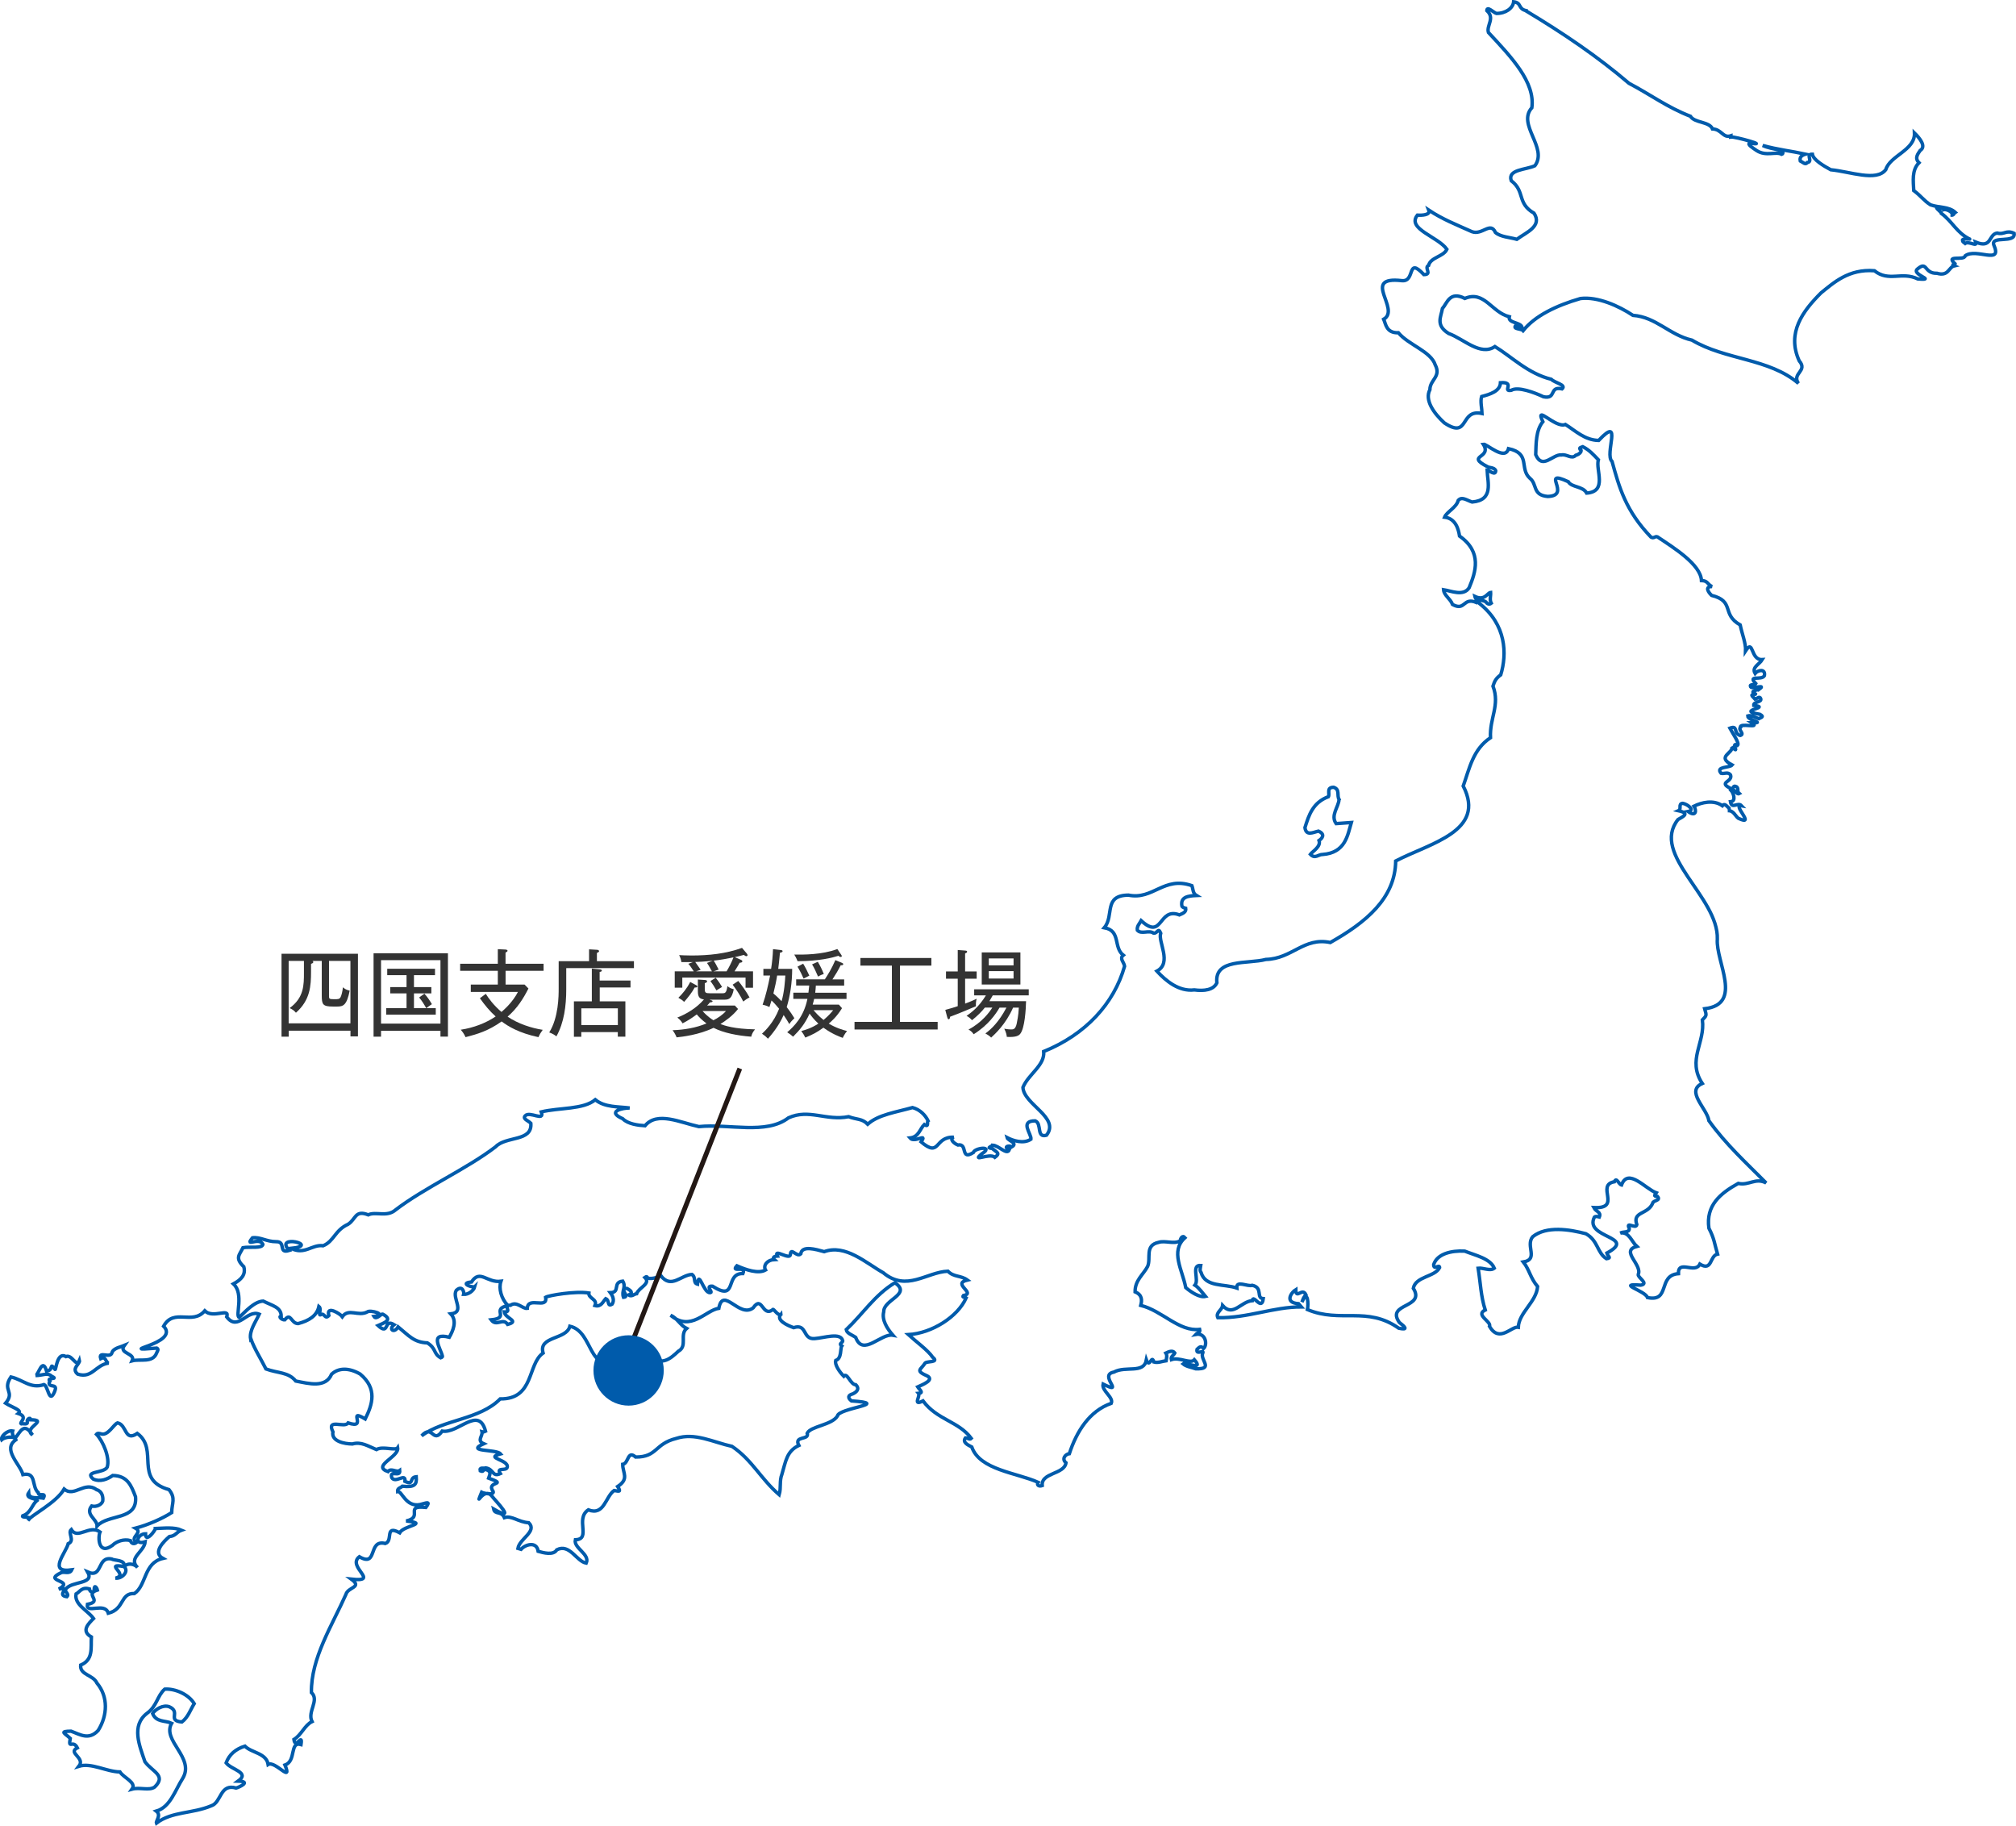 <?xml version="1.0" encoding="UTF-8"?>
<svg id="_レイヤー_2" data-name="レイヤー 2" xmlns="http://www.w3.org/2000/svg" viewBox="0 0 420.72 380.98">
  <defs>
    <style>
      .cls-1 {
        fill: #333;
      }

      .cls-2 {
        fill: #005bab;
      }

      .cls-3 {
        stroke: #231815;
        stroke-width: 1px;
      }

      .cls-3, .cls-4 {
        fill: none;
      }

      .cls-4 {
        stroke: #005bab;
        stroke-width: .72px;
      }
    </style>
  </defs>
  <g id="image">
    <g>
      <g>
        <path class="cls-4" d="M356.63,233.84c-.38-2.55-4.95-6.18-1.38-7.77-3.24-4.93.66-8.52.02-13.26.91-.95.9-.86.48-2.33,8.13-.96,2.29-9.74,2.64-14.53.29-8.78-14-17.64-8.21-24.95,1.11-.65,2.56-1.29.1-1.84.73-.32-.16-1.47.91-1.54.94.16,2.65,1.43,1.09,1.71,1.72,1.2,1.79-.22,1.24-1.12,1.58-.78,4.09-1.39,5.92-.09.5-.63.94.15,1.4.52,0,.17.09.53-.26.52,1.19-.12,1.6,1.17,2.18,1.57,3.83,1.82-1.41-2.97.7-2.6-.79-.87-2.05.82-2.33-.84,1.3-.09.56-1.95.11-2.4.73-.56,1.13,1.04,1.74.69-.57-.48-.08-.94-.53-1.39-.92-.48-.49.38-1.2.36-2.88-1.4.41-1.31-.1-2.86-.56-.72-1.29-.16-1.98-.34-1.22-1.47,1.81-1.11,2.31-1.73-3.43-1.78.35-2.47-.06-3.81,1.9,1.88-.41-1.17,1.18-.28.49-.45-.94-2.37-1.59-3.59,1.78-.69.65,1.06,2.15,1.52,1.06-.3-.53-1.2.07-1.69-.3-1.05,4.29.35,2.37-.95,3.02.03-.91-.47-.87-1.44.71-.23,1.61.33,2.3.58.36-.24,1.29-.33.27-.91-5.3-.85,2.6-1.37-1.31-1.87-.08-.83,1.76-.6,1.45-1.41-.21-.62-.81.04-1.16.11-.33-.4-1.23-.96-.19-1.01.93,0-.57-.22-.21-.61.35-.07.59-.41,1.05-.3,2.02-1.41-1.27-.08-1.59-.64-.32-.72.82-.2,1.07-.69-1.76-1.88,1.18-.58,1.8-1.63.29-1.52-1.33-1.21-1.94-.49-.75-1.3.88-1.85,1.5-2.88-2.53.16-1.76-4.47-3.48-1.83.07-1.56-.76-3.58-1.13-5.4-4-2.26-1.03-4.94-5.97-6.17-.65-.63-1.5-1.85.09-1.84-1-.48-.84-1.22-2.2-1.25-.16-3.35-5.73-6.81-9.19-9.12-.55-.21-.7.44-1.36.04-5.26-5.48-6.61-10.33-8.11-15.78-1.67-1.45,2.37-9.85-2.79-4.38-2.88-.05-4.83-2-6.94-3.33-2.07.89-6.48-4.38-4.71-.58-1.49,1.84-1.4,4.6-1.49,6.88,1.39,3.26,3.58-.15,5.35.06,1.13-.24,2.15.98,3,.07.79-.18,1.52-.96.88-1.27-.19-.34.25-.38.6-.52,1.39.71,2.21,1.66,3.24,2.73-.61,2.16,1.97,6.61-2.43,6.95-.78-1.47-3.16-1.16-3.85-2.38-6.03-2.77.89,2.93-4.29,3.08-3.24-.28-2.14-2.57-3.71-3.79-2.28-2.07.24-5.18-4.47-6.19-.7,2.66-4.59-1.06-5.27-.93,1.94,3.02-3.81,2.26.88,4.7.31.23,1.44.13,1.72.8,0,1.2-1.34-.03-1.79-.07.09,2.58,1.42,6.25-3.13,6.64-1.1-.35-2.14-1.22-2.9-.34-.38,1.51-2.4,2.38-2.85,3.5,2.35.28,2.91,2.57,3.12,3.94,4.79,3.37,3.36,7.53,2,10.8-1.21,1.83-3.74.64-5.33.4.1,1.21,1.42,1.86,1.87,3.08,2.73,1.48,2.12-1.61,5-.41.27-.41-.26-.86-.34-1.27,2.09,1,2.6-.77,3.29-.83.05.72-.26,1.51.13,2.25-.37.3-.82.19-1.12-.28-.32-.24-1.89-.71-1.41.28,5.69,4.45,5.84,10.58,4.51,14.94-1,.72-1.28,1.3-1.62,2.36,1.51,3.99-.73,6.64-.52,10.76-3.65,2.41-4.39,6.43-5.69,10.08,4.86,9.47-6.93,11.9-14.09,15.64-.11,7.84-6.29,12.86-13.65,17.01-5.54-1.17-7.96,3.4-13.43,3.53-3.86,1.01-10.78-.24-10.24,4.89-.71,1.49-2.62,1.74-4.71,1.47-3.19.38-5.87-1.82-7.81-3.92,3.25-1.74.17-6.15.8-7.91-.54-1.33-.64.11-1.49-.02-1.01-.72-2.54.35-3.39-.61-.12-.86.45-1.35.8-1.99,4.58,4.22,3.54-2.9,7.98-1.2.79-.34,1.45-.62,1.32-1.38-.24-.06-.71-.19-.8-.48-.34-1.9,1.29-2.11,3.03-2.19-.79-.48-.67-1.35-.94-2.05-5.84-2.06-8.09,3.04-13.24,1.97-5.32.06-2.9,4.25-5.04,6.8,3.51.64,1.84,4.08,3.96,5.74-.86.7.15,1.43.27,2.3-2.22,7.84-8.16,14.25-16.88,17.79.29,2.88-3.22,4.76-4.33,7.49.16,3.57,7.83,6.31,4.91,9.98-2.17.61-.89-2.42-2.35-3-3.35,0-.72,2.78-.89,3.83-1.6,1.06-3.8.28-4.99-.34.15.64,2.4,1.14.97,1.95-.45-.42-1.94-.02-.49.57-.48,1.27-2.19-.88-3.48-.93-.03.19-1.53.59-.12.67,1.02.87,1.78.98.59,1.86-1.13-1-5.02,1.17-2.73-.73,2.63-1.7-1.47-1.29-1.77-.27-2.79,1.77-1.08-1.99-3.23-1.57-.73-.29-1.86-1.2-.87-1.63-4.14-.11-2.75,4.38-6.81.98,1.42-2.02-1.36.34-2.32-.82,1.86-.2,2.04-1.86,2.99-2.8,1.04.68.49-.56.79-.78-.56-1.15-1.64-2.33-3.24-2.76-3.42.97-7.15,1.47-9.36,3.47-1.19-1.22-2.29-.92-3.98-1.57-4.74.93-8.24-1.71-12.55.24-4.68,3.58-12.4,1.2-18.7,1.83-3.87-.84-8.69-3.25-11.24-.18-1.43-.08-3.6-.36-4.65-1.46-3.56-1.57.16-2.29,1.45-2.24-2.28-.31-5.22-.09-7.18-1.73-2.47,2.07-7.49,1.63-11.27,2.54.77,2.15-2.44-.25-3.37.83-.57.66.67,1,1.19,1.55.33,3.89-5.17,2.61-7.35,4.9-6,4.61-14.8,8.51-20.91,13.19-1.77,1.54-4.11.26-5.67,1.01-2.79-1.09-2.55.91-4.2,1.96-2.8,1.27-2.89,3.51-5.21,4.49-2.35-.32-3.83,1.98-6.69.55,6.31-.65-3.72-3.08-.4.43-2.4.75-.54-1.88-2.73-1.83-1.91.02-3.37-1.03-4.93-.81-1.73,2.13,1.31-.29,2.18,1.36-.14.94-2.72.45-4.16.7-.74,1.54-1.74,2.14.17,3.98.46,1.66-.54,2.7-2.17,3.58,2.27,2.06.32,6.74,1.22,6.99,1.35-1.3,3.19-3.34,5-3.4,1.91.97,3.75,1.26,3.76,3.15-.7.03.17.83.74.76,1.3-1.64,1.28.8,2.8.78,2.24-.6,3.89-1.59,4.32-3.57.67.52-.33,2.12.48,1.68.66-.37.79,1.1,1.59.22-.6-2.26,2.43-.33,2.82.23,1.34-1.84,3.29.02,5.21-.99.55-.51,4.37.55,1.39.94.47.79,1.53-.57,1.78-.5,2.41,1.22.16,1.92-.93,2.4,2.42,2.22,1.12-1.57,3.35-.18-1.23.99.04,1.89.84.45,2.25,1.84,3.26,3.23,6.11,3.35,1.89,1.19,1.21,2.22,2.76,3.1.15-.07.44-.1.37-.35-.39-1.67-2.81-4.99,1.44-3.93.76-1.34,1.7-3.39.31-4.87,3.1-.35.18-3.32,1.14-4.9,1.26-1.18,1.68.33,1.55.83.94.04,2.09-.73,2.33-1.64-.36.34-3.35-.7-.7-.95,1.8-2.75,3.2.23,6.15-.15-.51,1.48.04,3.59,1.44,5.07-3.6.76.58,2.56-3.48,2.98,1.12,1.52,2.45-.53,3.44.95,2.63-.7-.51-1.23-.71-2.6,1.76.05-.45-1.44,1.3-1.39,1.32-.94,2.52.8,3.51.64.1-2.58,4.28.3,3.83-2.32.63-.37,6.15-1.34,9.02-.88-.14,1.15,1.87,1.27,1.27,2.62,1.27.35,1.69-.84,2.24-1.44.87.34.25,1.8,1.36,1.13.44-.74.23-1.56-.39-2.38,2.18-.05.37-2.16,2.59-2.41.78,1.29-.34,2.06.16,3.38,1.52-.12-1.17-1.94.7-1.86.84.44,1.41.92.35,1.39.72.41,1.14-.23,1.69-.29.43-1.28,3.04-2.07,1.72-3.39.32-.23.45-.2.63.17,1.04.18,2.21-.25,2.68-.55,2.19,2.85,4.2-.13,6.51-.25.93.68.15,1.75,1.16,2.03.28-3.12,1.22,1.83,2.58,1.77.93.04-1.16-1.49.56-1.34,5.33,3.38,2.47-2.74,6.34-2.64.78-1.8-2.66-.09-1.26-1.62,1.84.82,4.45,1.74,5.97.88-.54-.99.41-2.11,1.83-2.18-.31-.27-.27-.68.64-.73-.85-1.7,2.61.92,2.73-.31.07-1.66,1.33.68,2.16-.15.24-1.82,3.12-.94,4.89-.46,4.44-1.62,8.72,2.37,12.33,4.4,4.85,4.06,9.08-.16,13.49-.32,1.24,1.28,2.65.82,4.06,1.84-3.33.78,1.92,2.73-.83,3.24-.34.44.35.31.58.48-1.75,3.97-7.18,7.39-12.07,7.67,1.5,1.37,4.12,3.27,5.08,4.72,1.42,1.14-1.08.78-1.56,1.19-.94,1.48-2.17,1.57.46,2.73,1.47.84-.99,1.79-2.03,2.27.31.52,1.4,1.26.17,1.35.44.56-1.3,2.71.94,1.57,2.97,4,7.42,4.23,10.08,7.82-.33.35-.8-.11-1.21-.11-.7.92.43,1.45,1.31,1.91,1.66,4.79,9.37,5.36,13.85,7.37-.36.57.13.93.85.68-.26-2.75,4.59-2.3,4.96-4.75-.96-.82-.13-1.81.7-1.91,1.52-4.64,4.19-8.92,8.74-10.5.58-1.25-2.04-2.61-1.7-4.02,4.77,2.38-1.06-1.9,2.25-2.5,2.47-1.36,6.24.41,6.79-2.53.67,1.89,1.11-1.29,1.54.42.9.25,1.76-.16,2.57-.26.07-.51.28-1.09-.05-1.6.57-.27,1.43-.67,1.87-.02-.2.48-.9.71-.72,1.39,1.68-.6,4.01.98,4.8.03,2.09,2.37-1.93.43-2.38.84.72.62,1.78.7,2.67,1.04,3.99.13.66-1.95,1.51-3.41.07-.51-1.53.54-1.24-.65.3-.24.79-.95,1.35-.16.9-.81.44-3.36-1.6-2.96.31-.34.98-.37.8-1.04-4.32.51-7.82-3.9-12.3-5.01.29-1.07.31-2.21-1.18-2.82-.05-2.4,1.7-3.58,2.61-5.3.77-1.75-.68-4.39,2.29-5.03,1.37-.45,3.21.45,4.5-.32.05-.39.44-1.31,1.01-.65-3.14,2.83-.53,6.72.16,10.41,1.06.91,2.88,2.13,4.11,1.84-.46-.54-1.34-1.81-2.19-2.35.94-1.09-.87-4.26,1.21-4.11-.07.5-.27,1.06.07,1.46.9,3.13,4.82,2.33,7.46,3.25-.18-1.7,2.26-.22,3.23-.57,2.3.52.72,2.67,2.29,2.78-.33,2.71-2.1-1.08-2.29.42-2.4.18-4,3.49-6.2,1.02-.13,1-1.51,1.46-.99,2.54,6.2.11,11.63-2.27,17.43-2.25-.23-.27-.35-.4-.58-.67-3.13-.22-1.42-2.45-.58-2.94.01,2.16,1.38-.56,2.11,1.08-.44.4-.63.96-.83,1.53,1.25-2.86,1.39.48,1.14,1.55,6.92,2.9,12.43-.78,19.06,3.89,2.06.45,1.34-.26.12-1.21-2.87-4.07,5.53-2.94,2.92-7.12.5-2.51,4.52-2.35,5.49-4.32-.06-.82-1.23.68-1.24-.63.73-2.23,3.64-2.95,6.48-2.8,2.25.9,5.31,1.52,6.17,3.56-.84.68-2.33-.12-3.37,0,.51,3.17.55,5.82,1.48,8.72-2.18,1.05,1.37,2.42.89,3.42,2.07,3.55,4.59-.1,6.01.18.11-3.04,3.8-5.31,4.03-8.49-1.55-1.83-1.68-3.47-2.98-5.13,3.27-.53.39-3.4,1.96-5.27,2.87-2.31,7.7-1.52,11.1-.62,2.6,1.48,2.31,3.99,4.29,5.21,1.17-.19.29-.42.08-1.17,6.5-3.52-4.82-3.07-2.6-7.51.27-.22.65-.12,1.03-.02.45-1.06-.7-1.07-1.15-1.97,5.98.31.31-4.7,4.3-5.39.45-1.05.86.52,1.48.68,1.37-3.7,5.03.85,7.28,1.64-.14.25-.81.76.21.74.84.9-.94.82-.97,1.4-1.03,2.46-4.31,1.69-3.32,4.5-.19,1.03-2.38-.83-1.58.76.07,1-1.32.63-1.85.98,1.81-.31,2.33,1.81,3.42,2.79-3.52.95,1.2,3.8.3,5.85-.16.66,2.34,1.93.52,2.24-5.27-.4.97,1.16,1.41,2.59,4.86,1,2.06-4.66,6.46-4.99-.1-3.01,3.47.13,4.47-1.99,2.63,1.59,2.01-1.74,3.69-2.09-.67-2.25-.63-3.12-1.8-5.4-.67-4.76,2.36-7.26,6.12-9.35,2.26.5,3.59-1.27,5.82-.1-4.13-4.15-8.49-8.15-11.91-12.94Z"/>
        <path class="cls-4" d="M318.43,2.25c7.72,4.63,14.98,9.54,21.52,15.13,4.46,2.33,7.99,5.02,12.83,6.88.84,1.42,3.96,1.07,4.6,2.64,1.96.08,2.17,2,3.85,1.43,0,.13,0,.19-.01.25.83-.12,8.29,1.98,3.97,1.27-.73.21.68,1.06,1.38,1.55,2.01,1.32,4.03.12,5.25.8.42-.09.35-.89-.48-.89-1.23-.29-2.46-.46-3.48-.96,3.17.89,5.95,1.16,8.93,1.81-.83.25-1.27.66-1.09,1.42.51.25,1.11.91,1.44.34,1.35-.19-.46-1.79,1.09-1.74.17,1.14,2.3,2.42,3.83,3.24,4.03.38,9.57,2.55,11.49-.03.88-2.94,6.14-4.05,5.98-7.64,1.11,1.09,2.53,2.82,1.19,3.65-.42.66-1.25,1.55-.24,2.56-1.56,1.55-1.18,3.9-1.1,5.8,1.54,1.15,2.05,2.05,3.49,2.98,1.76.62,3.84.33,5.18,1.57-.31.19-.31.71-.94.56.94-.17-.72-1.48-1.76-1.07.52.06,0-.33-.21-.31-2.28-.74.1.74,0,1.04,2.28,1.66,3.21,4.05,5.92,5.36.52,0-1.88-.19-1.46.31-.1.24.31.41.52.59.73-.55,2.61.83,2.19-.27,3.45,1.42,2.61-1.61,4.48-1.89,1.46.42,1.87-.73,3.54.06.33,2.18-4.89.4-4.25,2.4,1.9,4.3-3.65.58-5.96,2.28-.21,1.14-4.3-.3-2.1,1.69,0,.2-.94.11-.21.42-1.15.26-1.16,2.26-3.58,1.54-2.74.08-1.98-2.62-3.99-.96-1.7,1.2,4.19,2.49-.02,2.14-3.36-1.62-6.03.7-9.05-1.71-5.38-.42-8.53,2.53-11.14,4.62-3.75,3.75-7.24,8.3-4.55,14.19,1.87,2.15-1.61,2.57-.17,4.69-6.08-5.23-15.3-4.87-22.22-9.02-4.7-1.07-7.48-4.83-12.31-5.17-2.99-1.98-7.36-3.95-10.96-3.51-5.09,1.48-9.51,3.63-11.96,6.7-.39-.45-2.26-.27-1.53-1.08.66-.05.8.76,1.28.31-.34-1-2.97-.8-2.63-2.13-3.71-.91-5.2-5.55-9.28-3.82-3.19-1.62-3.69,1-4.68,2.1-.3,1.76-1.48,3.47,1.29,5.21,3.16,1.13,6.62,4.78,9.67,2.73,3.51,2.15,6.92,5.65,11.76,6.83.71.75,3.2,1.15,2.25,2-2.81-.62-1.06,2.2-3.88,1.65-1.91-.9-5.32-2.18-6.71-1.36-2.02.38.94-1.8-2.27-1.58-.06,1.8-2.22,2.43-3.93,2.89-.32.95.07,2.58.09,3.54-4.78-1.03-2.55,5.5-7.87,1.96-2.23-2.03-4.15-4.78-3.02-6.92.01-2.11,2.4-2.69,1.12-5.18-.9-2.82-5.58-4.18-7.7-6.71-2.53.09-2.63-1.86-3.06-2.82,3.64-2.09-4.87-9.04,3.8-8.05,2.9.29.94-5.14,4.59-1.26,1.84-.04-.05-1.41.98-1.92.41-1.7,3.11-1.81,3.82-3.36-1.85-2.65-8.43-4.25-6.16-7.12.96.03,2.78,0,2.37-1.06,2.88,1.92,5.75,3.03,9.02,4.5,2.16.8,3.86-2.2,4.9.17,1.08.94,3,1,4.46,1.42,1.95-1.44,5.37-2.71,3.6-5.44-3.63-2.09-1.8-4.53-4.76-6.78-.82-2.39,3.07-2.25,4.94-3.13,2.76-3.75-3.79-8.58-.64-12.1.72-5.35-4.25-10.53-9.06-15.7-.46-1.48,1.44-2.97-.33-4.57.01-1.05,1.48.47,1.98.59,1.94.03,3.48-1.1,3.61-2.43,1.71.22.87,1.44,2.56,1.84Z"/>
        <path class="cls-4" d="M279.44,166.81c-.06,1.54-1.84,3.33-.6,5.04,1.1-.07,2.07-.16,3.17-.23-.79,2.67-1.22,6.32-6,6.67-.85-.04-1.58,1-2.55-.04.44-.59,2.26-1.61,1.81-2.87.66-.44,1.37-1.31-.12-1.96-1.12.24-2.56,1.09-2.82-.73.81-2.58,1.62-5.23,4.9-6.46.33-.69-.49-1.93,1.08-1.96,1.39.44.63,1.71,1.14,2.53Z"/>
        <path class="cls-4" d="M184.43,273.7c-.45,1.69.69,3.5,1.91,4.9-2.47-.46-6.24,4.55-7.76.46-.71-.52-1.86-.83-1.98-1.62,3.44-3.24,5.94-7.24,10.16-9.79,3.55,2.44-2.38,3.48-2.33,6.04Z"/>
        <path class="cls-4" d="M162.95,274.25c-1.06,1.22,1.41,2.32,2.67,2.77,2.89-.93,1.79,2.54,4.41,2.28,1.91-.12,5.53-1.4,5.84.52-.08.41-.91.51-.2,1.03-.35.44.04,2.61-1.26,3.01-.29.79.76,2.38,1.67,3.29.71-.89,1.42,1.81,2.51,1.78.92.91.11,1.56-.63,1.91-1,.27-1.1.8-.28,1.46,8.6.61-2.73,1.45-2.92,3.17-1.18,1.89-5.61,2.11-6.31,3.59.53,1.49-2.84.45-1.74,2.54-2.57,1.2-2.74,3.4-3.53,6.01-.56,1.43-.14,2.8-.57,4.27-3.9-3.36-5.61-7.23-9.85-10.09-3.95-.87-7.79-2.94-11.65-1.65-4.53,1.12-3.9,3.89-8.46,3.88-1.74-1.51-1.41,1.32-2.7,1.52,0,1.83,1.41,3.02-1.05,4.63.83,1.27.2.97-.74.83-1.84,1.33-2.05,5.32-5.39,4.04-2.82,1.88.7,6.14-2.7,6.24-.41,1.76,3.12,2.99,2.27,4.87-2.04-.34-3.43-4.14-6.14-2.78-.7,1.22-2.83.62-3.89.32-.32-2.21-2.78-1.37-3.57-.42-.27-.08-.4-.11-.66-.19.34-2.02,4.09-3.55,2.27-5.35-2.22-.15-3.56-1.58-5.09-1.07-.63-1.46-1.98-.56-2.24-1.79,5.06,2.93.29-1.78-.33-2.66-1.83-2.25-3.68,2.93-2.18-.84.5.26,2.65.62,2.42-.14-1.67-2.32,3.39-1.25-.98-2.82.08-.32.92-1.47-.68-1.8-.57.07-.29.61-1.05.28-.2-.86.65-.39,1.13-.61,1.75.26,1.33,1.98,3.06,1.2-.91-1.41,1.23-.46,1.44-1.32.4-1.61-4.83-1.92-1.4-2.8-.86-1.04-7.44-.35-3.51-2.12-1.51-.65-.15-1.64-.35-2.49.39.11.57-.07.73-.14-1.42-5.38-5.71.58-9.04,0-1.97,2.77-1.96-1.57-4.29.98,4.51-3.42,12.12-3.35,16.39-7.7,7.16.08,5.65-7.27,8.96-9.57-1.04-3.59,4.9-2.73,5.59-5.6,5.03,1.16,3.6,10.13,10.46,7.16,1.2-1.65,4.59-.39,6.3-.69,2.59,1.81,4.32.2,5.86-1.24,2.01-1.09.21-3.43,1.73-4.76-1.34-.69-1.96-2.16-3.32-2.75,4.23,3.54,7.26-1.04,10.05-1.46.88-4.69,4.27,2.14,7.16-.08,1.93-2.79,1.87,2.02,4.1.37.08-.41,1.07,1.37,1.68,1Z"/>
        <path class="cls-4" d="M52.35,279.36c.76,2.12,2.1,4.18,3.15,6.28,2.51.92,4.68.62,6.22,2.52,2.76.54,6.24,1.51,7.48-1.43,1.49-1.39,3.69-1.34,5.96-.03,3.61,3.03,2.6,6.26,1.06,9.37-3.95-2.36.65,2.24-3.57.83-.74,1.17-4.6-1.05-3.17,1.87-.4,1.96,2.39,2.51,4.07,2.52,1.82-.53,3.24.45,5,1.17,1.33-.78,3.98.3,4.44-.38.33,1.94-5.49,3.78-2.02,4.98.65-.86,1.76.26,2.45-.24.16,1.55-2.18-.26-1.66,1.51.79,1.27,2.97-1.14,2.75.77,2.01.91.78-.83,2.36-.97.13,1.66-.3,2.24-2.9,1.98-.38.36-1.09.4-1,1.12.9-.21,1.68,3.28,4.65,2.71,1.35-.32,2.34-.86,1.26.59-4.67-.49-.37,2.01-4.12,2.83,4.94.57-.52.92-1.35,2.46-3.23-1.74-1.28,1.65-3,2.24-3.73-.93-1.47,5.07-5.42,2.76-2.7,2.11,4.45,5.33-1.67,4.68,2.39,1.76-.71,1.61-1.13,3.18-2.88,6.48-7.32,13.34-7.2,20.47,1.75,1.63-.92,4,.13,6.07-1.51.71-2.21,2.78-3.78,3.73.28,2.24,1.9-1.62,1.48,1.06-2.45-.7-.92,3.43-3.35,4.27,1.61,3.93-2.09-.99-3.51-.11-.38-2.41-3.47-2.41-4.85-3.83-1.93.6-3.28,1.75-3.92,3.49,1.07,1.46,5.07,1.98,2.5,3.81,2.94.07.08,1.32-.4,1.44-3.43-.99-3.06,3.01-5.18,3.7-4.05,1.7-8.22,1.15-11.46,3.62-.17-.44,1.07-1.66-.03-2.5,2.93-.85,3.92-4.35,5.53-6.87,2.55-4.3-4.41-7.84-2.33-11.46-1.29-.62-3.2-.15-3.97-2.03.55-.86,2.17-1.91,3.49-1.41,2.48,1.09-.54,2.9,2.62,3.17,1.32-1.02,1.76-2.54,2.57-3.83-1.19-1.98-4.06-3.18-6.16-3.02-1.59,1.43-1.63,3.57-3.67,5.02-3.41,2.59-1.56,6.84-.45,10.13,1.6,2.14,4.51,2.85,2.04,5.26-1.14.84-3.13,0-4.74.45,1-1.4-1.7-2.32-2.52-3.59-2.81-.03-5.95-1.98-8.57-1.18,1.43-1.79-2.43-2.78-.32-3.85-.93-1.81-1.93.48-1.48-1.97-1.14-1.1-2.37-1.46.16-1.5,1.87.67,3.7,1.97,5.67-.16,1.97-3.14,2.12-7.04-.26-9.88-.79-1.74-3.6-1.67-3.4-3.75,2.68-1.12,2.11-3.54,2.24-5.87-2.23-1.26-.6-2.79.45-3.85-1.22-1.71-4.05-2.89-3.65-5.12.87-.49,1.19-1.51,2.79-1.05.06.75,1.02.91,1,.04.01-.98.54-.33.66.19-2.88.9,1.31,2.34-2.08,2.98-.36,2.12,3.65-.56,4.36,1.86,3.45-.87,2.44-4.23,5.45-4.11,2.54-1.73,1.93-6.41,5.94-7.33-2.21-1.23.2-3.56,1.36-4.56,1.32-.11,1.42-.92,2.54-1.33-1.52-.67-3.59-.42-5.47-.35.03.37-2.09,3.14-2.05,1.1-1.72,0-2.46,2.44-.07,1.67-.21,2.11-3.59,3.34-1.62,5.35-.3-.45-1.65-1.2-2.82-.19,1.16.94-.35,2.58-1.75,2.43,2.97-.75-2.63-3.19,1.75-2.43.44-1.45-2.08-1.2-2.54-1.57-3.11-.64-1.84,4.11-5.02,2.72,1.5,2.63-3.46,1.83-4.59,3.6-.31.53.85.98.24,1.55-2.37-.31,1.1-2.15-1.68-1.59,3.5-1.95-3.58-1.51.49-3.42.67-.3,1.76.38,2.21-.59-5.15.74-1.17-3.63-.74-5.45,1.5-.67-.16-2.23.64-2.96,1.33,2.19,3.78-1.1,6.01.5-.47,1.07-.39,4.97,2.59,2.79.84-.85,2.43-1.37,3.74-.99.23.67.76.82,1.32.37-1.72-.97,1.46-1.99-.25-2.96,2.64-.69,5.61-2.01,7.55-3.25.03-2.02.89-2.96-.56-4.79-7.46-2.1-2.01-8.34-6.62-11.73-2.68,1.82-2.13-1.76-4.11-2.2-.78.25-1.97,2.71-3.4,2.31-.39-.11-.78-.22-1.01.07,1.38,1.44,2.85,4.9,2.24,6.86-.7,1.34-4.92.74-2.91,2.49,1.5.66,2.98.01,4.07-.75,3.11.05,3.88,2.16,4.75,4.43.47,5.02-5.65,3.53-8.02,6.11.02-1.44-2.55-2.4-1.14-4.17.92.26,2.08-.25,2.32-1.02.11-.8-.08-2.05-1.26-2.38-2.54-1.9-4.66,1.67-6.8-.13-1.63,2.88-7.07,5.55-7.52,6.51,1.18-.99-1.45-.41-1.14-.93,1.77-.58,1.9-2.35,3.04-3.23-.16-.4-2.6-.37-1.78-1.58.1,1.46,1.86.88,3.07,1.11.72-1.35-1.08-.18-1.06-1.14-1.46-1.25-.3-4.38-3.21-3.77-.57-2.18-4.39-5.27-1.46-7.27-.27-.9-2.37-.55-2.98-.01-.25-.54,1.1-2.04,2.3-1.82-.14.43-.02.93.49,1.55,1.18-1.43,1.85-3.47,3.64-.74-2.09-1.41,3.55-3.1-.39-3.15-.05-.71-.85,0-.69.39.18.75-.82.35-1.28.46-.48-.25,1.6-1.42-.57-2.15.93-.67-1.4-1.33-2.68-2.15,2.08-2.44-.8-2.67,1.12-5.48,2.61.61,4.08,2.53,6.92,1.59.86.36,1.05,4.12,2.17,1.53.14-.42.51-1.13-.3-1.24-.81-.11-.99-.39-.66-.99-.82-.92,2.04-.24.34-1.06-.86-.81-1.77-.15-3.32-.12.62-.17,1.41-3.85,2.28-.97,1.55-.03.52-2.03,1.78-.31.19.28.39-3.78,2.27-2.68,1.3-.55,2.15,2.43,2.82.79.18.74-1.8,1.67-.37,2.87,3.05.97,3.7-1.94,6.47-2.31-.77-.21-.5-1.51-1.66-.92-.56-1.75,2.06.12,2.36-1.28.3-.94,2.07-1.24,2.55-1.45-1.23,1.7,2.42,1.58,1.65,3.18,1.67-.44,4.3.51,5.11-1.64.1-.31.52-.76.04-1.01-9.43.78,4.99-.87,1.41-4.57,2.17-3.88,5.99-.13,8.59-3.21,1.69,1.7,5.32-.75,4.58,1.27,2.39,3.12,4.21-1.62,6.79-.57-.77,1.68-2.11,3.43-1.8,5.2Z"/>
      </g>
      <g>
        <path class="cls-1" d="M73.14,216.25v-1.19h-12.89v1.25h-1.5v-17.3h15.95v17.24h-1.56ZM73.14,200.5h-4.48v7.21c0,.68,0,.78,1.04.78.87,0,1.12,0,1.37-.42.19-.34.42-1.25.49-2.07.4.34.7.54,1.42.7-.61,3.07-1.37,3.32-2.6,3.32h-.89c-2.15,0-2.34-.44-2.34-2.33v-7.19h-1.94c.08.04.17.12.17.24,0,.22-.3.32-.47.36v1.61c0,3.03-.17,5.97-3.15,8.6-.44-.5-.72-.7-1.33-.96,3-2.17,3-4.8,3-7.42v-2.43h-3.19v13.02h12.89v-13.02Z"/>
        <path class="cls-1" d="M91.92,216.29v-1.21h-12.4v1.23h-1.56v-17.4h15.52v17.38h-1.56ZM91.92,200.34h-12.4v13.24h12.4v-13.24ZM80.59,211.71v-1.35h4.25v-3.09h-3.4v-1.31h3.4v-2.49h-4.03v-1.33h9.97v1.33h-4.39v2.49h3.63v1.31h-3.63v3.09h2.56c-.42-.76-.89-1.53-1.48-2.23l1.1-.8c.63.7,1.16,1.49,1.56,2.19-.53.34-.99.7-1.16.84h1.97v1.35h-10.37Z"/>
        <path class="cls-1" d="M105.51,202.57v2.87h3.97l.8.82c-1.04,2.05-2.3,4.1-4.35,5.87,2.2,1.49,4.99,2.39,7.33,2.75-.49.7-.59.86-.89,1.53-4.1-.88-6.27-2.23-7.69-3.28-2.75,1.97-5.07,2.65-7.52,3.28-.36-.78-.65-1.13-1.01-1.55,2.64-.4,5.18-1.35,7.29-2.77-1.25-1.11-2.32-2.43-3.29-3.8l1.23-.92c.59.94,1.58,2.33,3.27,3.78.49-.42,2.32-1.99,3.44-4.18h-9.84v-1.53h5.64v-2.87h-7.86v-1.47h7.86v-3.05l1.61.08c.23.02.42.1.42.24,0,.16-.13.24-.42.4v2.33h7.94v1.47h-7.94Z"/>
        <path class="cls-1" d="M118.17,202.01v4.4c0,3.46-.44,6.93-2.05,9.83-.42-.32-.76-.54-1.5-.82,1.96-3.12,1.97-7.66,1.97-9.16v-5.71h6.34v-2.47l1.67.1c.13,0,.42.06.42.3,0,.14-.23.28-.45.34v1.73h7.73v1.45h-14.13ZM125.16,206.04v2.89h5.35v7.38h-1.58v-.96h-7.62v.98h-1.54v-7.4h3.74v-6.83l1.63.16c.17.02.46.06.46.26,0,.18-.23.24-.46.28v1.79h6.44v1.45h-6.44ZM128.94,210.39h-7.62v3.5h7.62v-3.5Z"/>
        <path class="cls-1" d="M156.77,216.31c-2.89-.22-5.75-.78-7.86-1.85-3.02,1.47-6.55,1.87-7.71,1.99-.19-.48-.4-.9-.84-1.49,2.41-.08,4.82-.48,7.08-1.41-.97-.72-1.56-1.33-2.03-1.89-1.1.82-1.82,1.27-2.96,1.87-.3-.5-.66-.88-1.1-1.21,1.92-.74,4.05-2.03,5.56-3.78-.87-.12-1.27-.46-1.27-1.69v-2.47l1.46.1c.23.02.46.06.46.28,0,.24-.3.32-.48.38v1.25c0,.74.19.86,1.03.86h2.66c.49,0,.85-.02,1.03-1.49.4.32.7.48,1.33.66-.4,1.87-.89,2.17-1.99,2.17h-3.06c.42.14.63.2.63.32,0,.18-.3.24-.55.24-.23.28-.34.42-.59.66h5.79l.66.72c-1.08,1.41-2.72,2.55-3.67,3.14.91.34,2.81,1.02,7.22,1.11-.46.58-.63.88-.8,1.55ZM155.59,206.09v-2.11h-13.2v2.11h-1.58v-3.42h3.97c-.68-1.04-.82-1.23-1.14-1.57l.99-.36c-1.14.02-1.67,0-2.43,0-.08-.6-.3-1.13-.47-1.45.49.02,1.35.08,2.58.08,3.57,0,7.16-.36,10.54-1.59l1.01,1.19c.08.1.15.24.15.32,0,.1-.09.22-.25.22s-.27-.08-.53-.26c-1.03.28-1.44.36-1.88.46l1.23.54c.19.08.34.16.34.34,0,.2-.19.26-.57.3-.15.28-.4.76-1.06,1.79h3.86v3.42h-1.56ZM144.97,206.04c-.51,1-1.48,2.21-2.2,3.01-.36-.36-.63-.54-1.2-.86.89-.88,1.75-1.89,2.47-3.3l1.12.6c.13.08.38.2.38.32,0,.22-.23.24-.57.24ZM145.09,200.72c.17.22.95,1.37,1.14,1.63l-.95.32h3.29c-.59-1.11-.86-1.51-1.03-1.75l1.2-.46c-1.63.18-3.19.26-3.65.26ZM146.61,210.95c1.06,1.19,2.03,1.79,2.28,1.93.91-.46,1.9-1.11,2.62-1.93h-4.9ZM149.51,206.65c-.38-.7-.8-1.33-1.25-1.95l1.1-.68c.63.78.93,1.25,1.33,1.91-.4.24-1.06.64-1.18.72ZM148.94,200.44c.25.34.7,1.19,1.04,1.87l-1.08.36h2.73c.55-.9,1.08-1.95,1.44-2.91-1.2.26-2.92.56-4.14.68ZM155.11,208.98c-.55-1.19-1.61-2.75-2.22-3.52l1.18-.78c.63.76,1.67,2.17,2.35,3.44-.49.24-.89.52-1.31.86Z"/>
        <path class="cls-1" d="M159.31,203.55v-1.39h1.61c.21-1.29.36-2.81.4-4.12l1.56.18c.21.02.44.06.44.24,0,.24-.38.3-.55.34-.15,1.67-.27,2.65-.36,3.36h2.91c0,2.89-.44,5.71-1.14,7.98.87,1.13,1.23,1.71,1.6,2.31-.53.52-.72.72-1.06,1.23-.29-.5-.59-1.02-1.18-1.89-1.08,2.45-2.66,4.24-3.27,4.94-.51-.52-.59-.58-1.25-1.04.66-.62,2.45-2.31,3.57-5.21-.86-1.04-1.33-1.49-1.58-1.73-.19.64-.28.92-.44,1.37-.38-.2-1.06-.42-1.42-.48.68-1.97,1.16-4.02,1.56-6.09h-1.39ZM162.18,203.55c-.13.92-.44,2.41-.78,3.74.61.48,1.56,1.45,1.71,1.61.57-1.91.72-4.26.78-5.35h-1.71ZM165.56,208.42v-1.29h3.15c.11-.82.13-1.15.17-1.49h-2.73v-1.29h5.98c.61-.92,1.44-2.25,2.2-4.02l1.35.56c.15.06.3.16.3.26,0,.28-.34.28-.53.24-.51,1.04-1.1,2.01-1.73,2.97h2.45v1.29h-5.91c-.02.54-.08.96-.13,1.49h6.53v1.29h-6.76c-.04.2-.09.46-.3,1.19h5.47l.65.74c-1.1,1.83-2.43,2.95-2.77,3.22,1.61.96,3.02,1.33,3.82,1.55-.49.56-.82,1.25-.89,1.43-.59-.22-2.15-.76-4.04-2.13-1.46,1.04-2.15,1.39-3.78,2.07-.21-.44-.36-.72-.84-1.37.89-.24,2.15-.62,3.57-1.55-.93-.84-1.54-1.67-1.84-2.09-.93,2.09-1.99,3.38-3.44,4.82-.49-.44-.57-.48-1.23-.92,1.37-1.19,3.46-3.18,4.22-6.97h-2.92ZM175.51,199.15c.11.16.17.26.17.34,0,.12-.11.18-.23.18-.23,0-.38-.14-.47-.24-1.27.4-3.97,1.11-8.53,1.13-.34-.84-.57-1.17-.7-1.39,1.81.04,5.81.06,9-1.15l.76,1.13ZM167.61,201.08c.4.62.97,1.75,1.29,2.49-.19.1-1.04.52-1.2.62-.32-.74-.61-1.37-1.27-2.49l1.18-.62ZM170.67,200.68c.55.94.84,1.53,1.25,2.55-.17.04-.68.22-1.2.54-.49-1.15-.76-1.73-1.25-2.55l1.2-.54ZM169.78,210.77c.38.46,1.03,1.21,2.09,2.05,1.1-.94,1.56-1.49,2.01-2.05h-4.1Z"/>
        <path class="cls-1" d="M178.33,214.81v-1.59h7.8v-11.74h-6.57v-1.59h14.81v1.59h-6.55v11.74h7.86v1.59h-17.36Z"/>
        <path class="cls-1" d="M203.66,209.96c-.89.38-3.3,1.43-5.39,2.19-.02.2-.04.52-.3.52-.11,0-.21-.1-.3-.44l-.4-1.51c.89-.22,2.13-.62,2.6-.78v-5.73h-2.45v-1.51h2.45v-4.48l1.56.12c.19.02.4.04.4.24s-.21.26-.42.36v3.76h2.41v1.51h-2.41v5.2c.34-.12,1.56-.6,2.41-1.02-.15.52-.19,1.11-.15,1.57ZM207.18,207.69c-.25.46-.46.78-.7,1.21h7.65c-.04,1.73-.27,5.67-1.23,6.83-.27.32-.8.74-2.79.62-.04-.4-.1-.84-.53-1.71.57.12,1.2.16,1.42.16.45,0,.91,0,1.18-1.23.36-1.73.4-2.73.44-3.32h-1.2c-1.56,3.52-3.78,5.51-4.58,6.25-.19-.2-.42-.44-1.2-.86,1.2-.88,2.83-2.41,4.39-5.39h-1.44c-.78,1.35-2.37,3.66-5.39,5.55-.32-.46-.59-.7-1.08-.98,2.77-1.45,4.37-3.62,4.97-4.58h-1.56c-.68.88-1.61,1.77-2.68,2.63-.36-.4-.68-.68-1.14-.9.93-.66,2.55-1.81,4.04-4.28h-2.45v-1.27h11.39v1.27h-7.52ZM204.88,205.42v-6.69h8.07v6.69h-8.07ZM211.52,199.98h-5.17v1.45h5.17v-1.45ZM211.52,202.63h-5.17v1.55h5.17v-1.55Z"/>
      </g>
      <line class="cls-3" x1="132.13" y1="279.55" x2="154.39" y2="222.95"/>
    </g>
    <path class="cls-2" d="M138.52,285.95c0,4.05-3.29,7.34-7.33,7.34s-7.34-3.28-7.34-7.34,3.29-7.34,7.34-7.34,7.33,3.28,7.33,7.34Z"/>
  </g>
</svg>